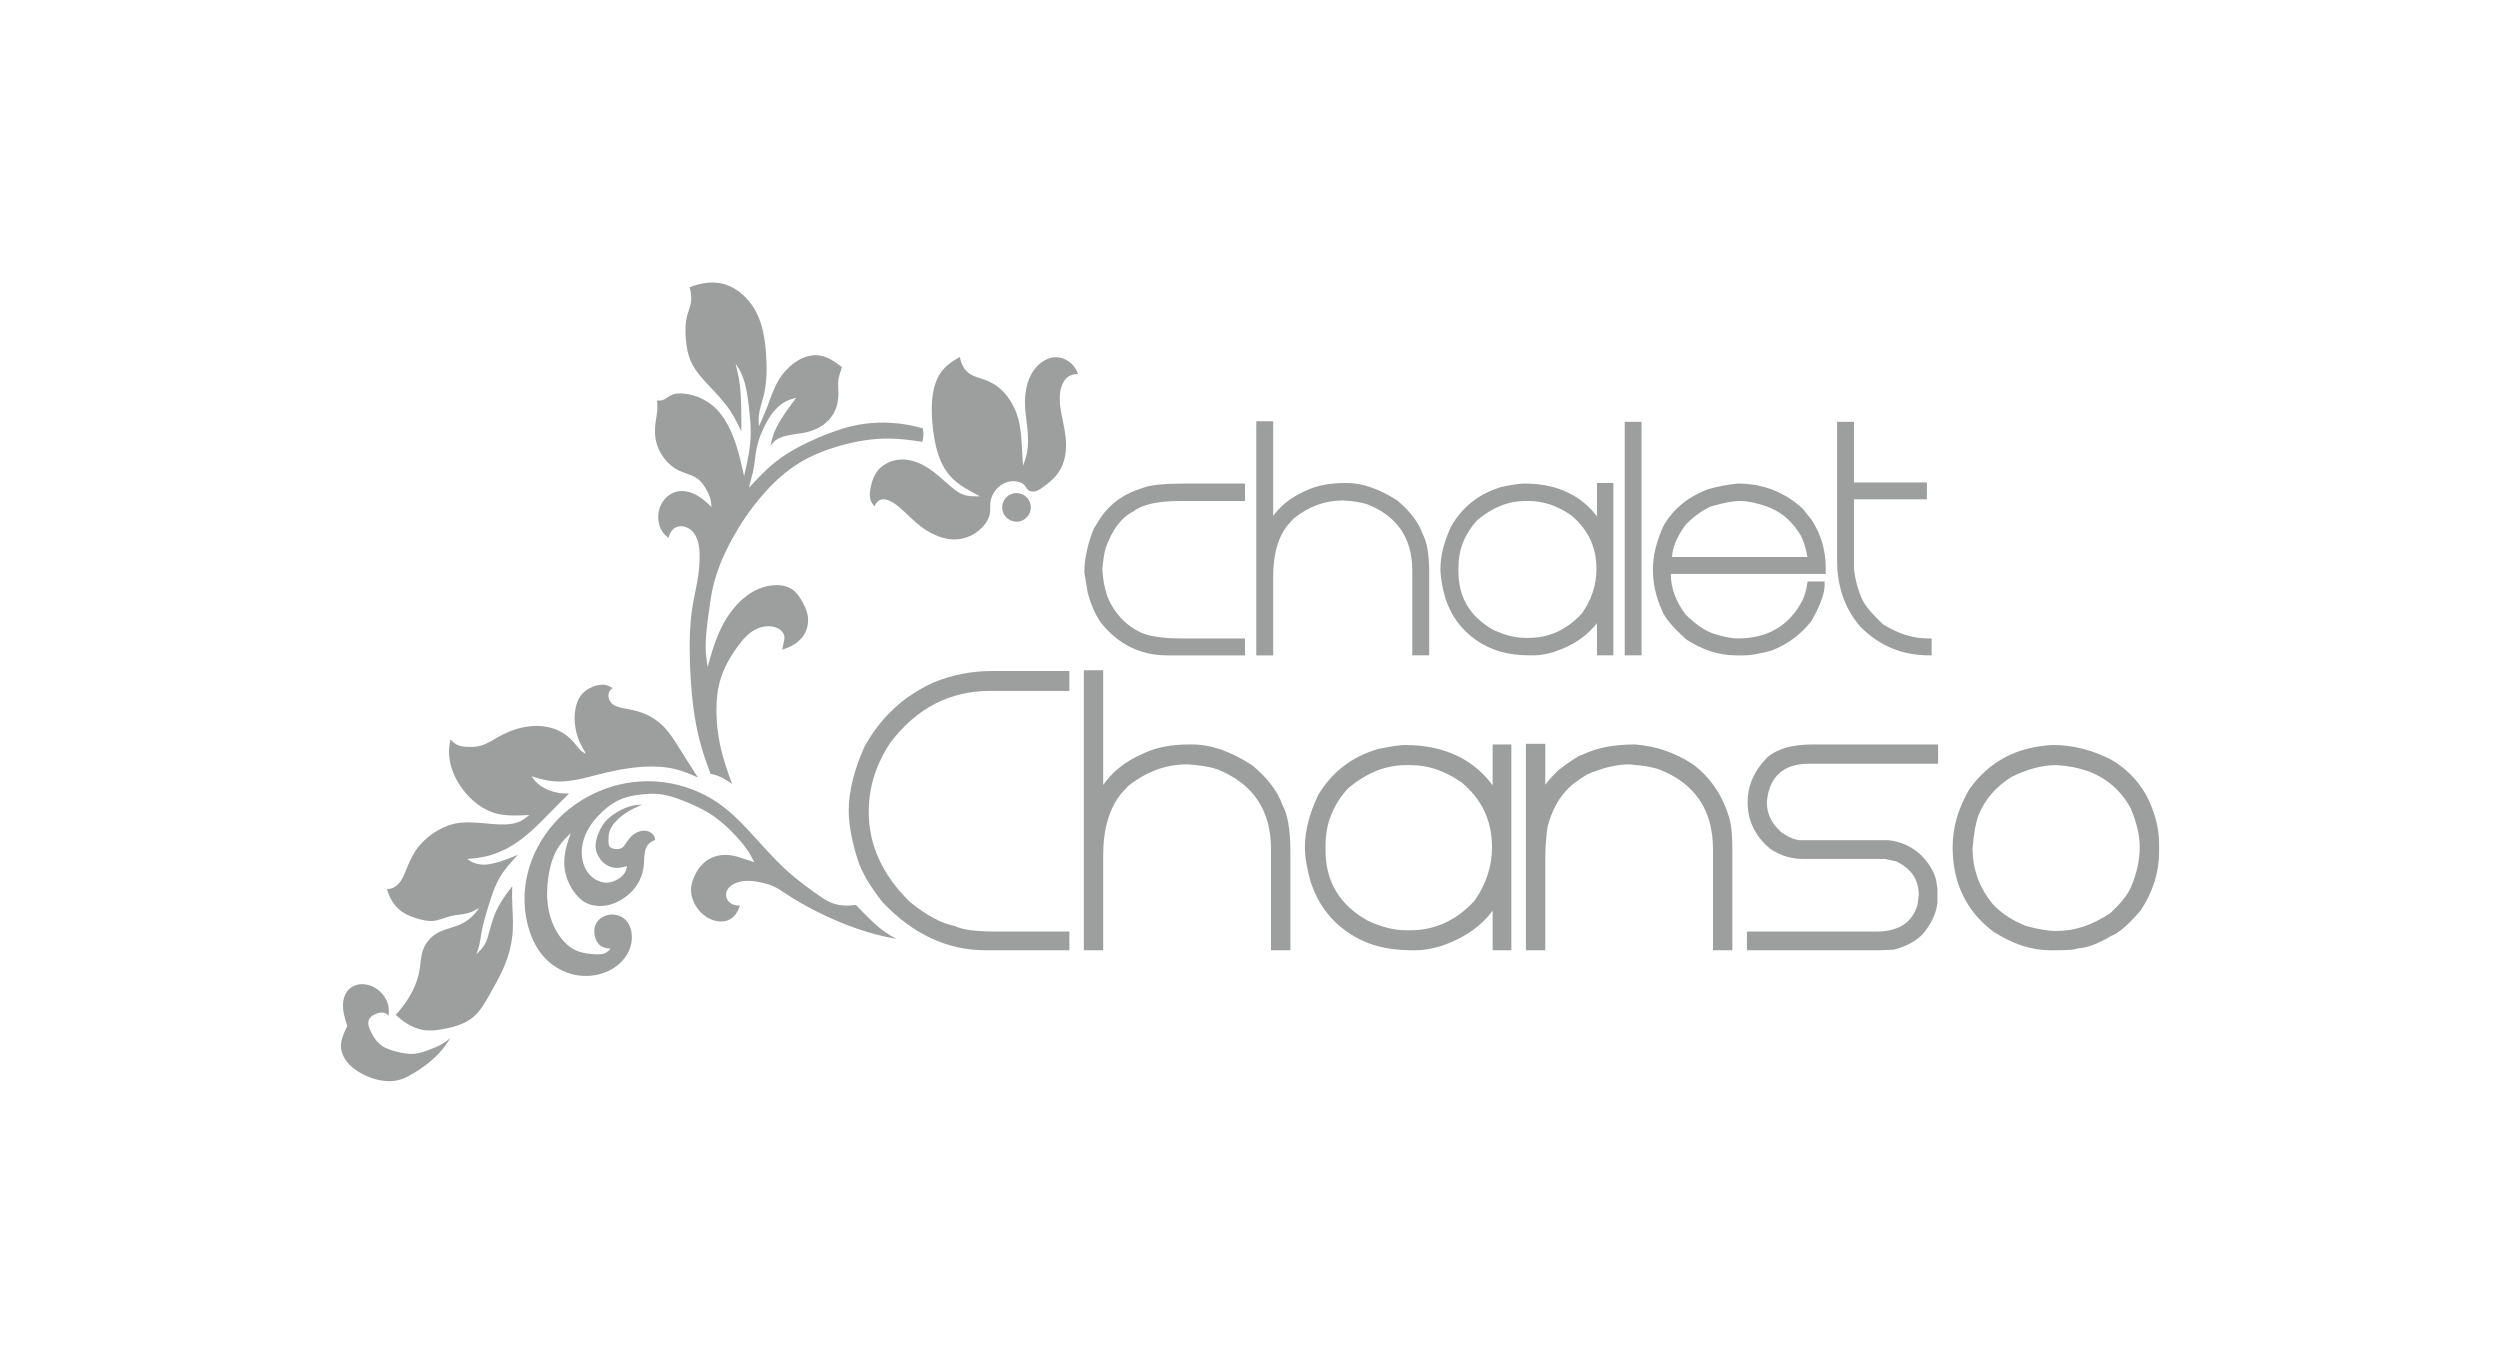 <?xml version="1.0" encoding="UTF-8"?>
<!DOCTYPE svg PUBLIC "-//W3C//DTD SVG 1.1//EN" "http://www.w3.org/Graphics/SVG/1.1/DTD/svg11.dtd">
<!-- Creator: CorelDRAW X8 -->
<svg xmlns="http://www.w3.org/2000/svg" xml:space="preserve" width="275px" height="150px" version="1.1" style="shape-rendering:geometricPrecision; text-rendering:geometricPrecision; image-rendering:optimizeQuality; fill-rule:evenodd; clip-rule:evenodd"
viewBox="0 0 27500 15000"
 xmlns:xlink="http://www.w3.org/1999/xlink">
 <defs>
  <style type="text/css">
   <![CDATA[
    .fil0 {fill:none}
    .fil1 {fill:#9D9E9E}
    .fil2 {fill:#9D9E9E;fill-rule:nonzero}
   ]]>
  </style>
 </defs>
 <g id="Plan_x0020_1">
  <rect class="fil0" width="27500" height="15000"/>
  <g id="_1305873936">
   <path class="fil1" d="M8427 3896c-12,-164 -37,-329 -113,-471 -47,-87 -113,-166 -194,-224 -67,-47 -144,-80 -224,-90 -71,-9 -143,-1 -212,17 -34,8 -66,19 -98,31 14,55 23,110 15,164 -7,47 -26,93 -40,140 -22,82 -24,168 -18,254 7,95 24,191 64,274 45,94 118,172 190,250 84,89 167,176 234,275 48,72 86,150 124,229 0,-74 0,-148 -1,-222 -1,-98 -4,-195 -16,-291 -10,-78 -27,-155 -46,-231 19,27 37,56 52,85 59,116 77,252 93,385 12,103 23,205 21,306 -3,147 -33,294 -73,460 -13,-61 -27,-122 -42,-183 -27,-109 -60,-217 -107,-320 -39,-83 -86,-163 -150,-229 -50,-51 -109,-93 -173,-123 -51,-24 -105,-40 -163,-49 -58,-9 -120,-10 -171,16 -30,15 -55,39 -85,50 -21,8 -44,9 -68,7 3,22 5,45 5,68 1,51 -9,101 -17,153 -9,64 -14,129 -4,193 12,79 47,156 96,221 42,56 96,103 159,134 68,33 147,47 207,90 47,34 82,87 109,140 12,23 23,46 30,71 10,32 14,66 16,101 -22,-22 -46,-43 -70,-64 -49,-41 -103,-77 -164,-97 -50,-16 -106,-21 -157,-6 -67,18 -125,69 -159,131 -28,49 -39,105 -36,161 2,49 15,98 41,139 19,29 44,54 70,77 6,-18 12,-36 21,-54 13,-24 31,-46 55,-60 23,-13 52,-17 80,-15 33,4 65,18 91,39 37,30 62,75 76,121 15,48 19,97 21,146 1,76 -4,153 -14,228 -16,116 -45,229 -64,345 -32,199 -35,402 -29,605 5,160 15,319 34,477 19,152 46,303 88,451 30,105 66,208 105,311 22,4 43,9 64,16 62,20 118,56 173,96 -49,-134 -96,-269 -127,-407 -32,-142 -47,-288 -44,-435 1,-93 10,-186 33,-274 35,-136 103,-262 188,-381 63,-88 134,-173 231,-214 49,-21 105,-30 160,-21 36,5 72,19 99,45 17,17 31,39 35,61 3,20 -2,41 -6,62 -6,29 -12,58 -18,87 47,-16 93,-34 134,-60 46,-29 86,-68 112,-115 28,-49 42,-107 39,-163 -3,-64 -27,-125 -59,-183 -32,-60 -72,-117 -127,-150 -57,-35 -130,-44 -199,-38 -108,9 -208,54 -293,117 -74,56 -137,126 -190,202 -48,69 -87,144 -120,221 -49,115 -84,236 -116,358 -8,-42 -14,-84 -18,-126 -14,-151 7,-304 27,-455 13,-95 25,-189 45,-281 42,-190 120,-372 213,-543 89,-162 192,-315 311,-456 124,-148 266,-283 429,-383 147,-90 310,-152 478,-197 164,-44 332,-72 500,-71 126,0 251,17 377,36 4,-17 7,-34 9,-51 3,-32 1,-66 -6,-98 -49,-13 -98,-25 -148,-35 -179,-34 -366,-37 -545,-6 -157,27 -308,81 -456,144 -163,71 -323,152 -461,260 -110,85 -206,187 -300,291 3,-14 6,-29 9,-43 9,-42 23,-84 33,-126 22,-93 24,-191 45,-284 19,-84 52,-164 92,-241 34,-66 73,-129 125,-181 34,-34 73,-62 116,-82 31,-15 65,-24 99,-33 -45,60 -90,120 -132,182 -46,69 -89,140 -117,217 -15,42 -25,86 -35,130 14,-20 30,-39 48,-54 30,-25 69,-41 108,-52 74,-21 150,-24 225,-40 66,-14 131,-38 187,-76 55,-37 101,-86 132,-143 34,-64 48,-137 48,-210 0,-58 -9,-116 3,-172 4,-22 12,-44 19,-66 6,-18 11,-36 16,-54 -42,-32 -85,-63 -132,-88 -37,-19 -78,-35 -120,-40 -50,-7 -102,1 -150,18 -54,18 -102,48 -146,83 -55,45 -102,98 -140,158 -59,94 -93,202 -133,307 -28,72 -60,143 -91,214 -3,-38 -5,-76 -2,-114 7,-72 33,-143 52,-215 38,-151 39,-307 28,-464z"/>
   <path class="fil1" d="M11241 4919c-6,-109 -13,-219 -43,-323 -19,-67 -48,-132 -86,-191 -39,-61 -89,-117 -148,-159 -49,-35 -104,-60 -161,-79 -44,-15 -88,-25 -126,-49 -32,-19 -60,-48 -79,-81 -21,-34 -32,-71 -39,-111 -65,37 -126,76 -173,126 -142,151 -151,405 -126,644 23,212 72,412 200,549 83,90 201,152 319,214 -63,1 -126,3 -182,-18 -47,-16 -89,-48 -128,-81 -94,-77 -175,-161 -278,-223 -89,-54 -195,-91 -300,-81 -82,8 -163,44 -219,101 -52,55 -80,130 -96,209 -10,49 -14,99 3,142 9,22 24,42 40,62 6,-15 14,-30 25,-42 12,-14 28,-26 46,-32 34,-11 74,1 109,19 37,19 68,43 99,69 73,63 140,135 217,196 53,42 110,78 172,105 58,26 120,44 183,48 61,4 124,-6 180,-28 56,-21 106,-55 149,-99 46,-46 83,-104 91,-166 5,-36 0,-73 4,-109 4,-45 21,-88 47,-125 26,-39 63,-70 104,-90 34,-16 71,-24 111,-23 44,2 90,15 116,47 13,16 21,36 36,49 17,15 43,20 67,18 31,-4 58,-21 84,-39 79,-55 153,-116 200,-196 49,-82 68,-184 68,-281 -1,-110 -27,-215 -48,-321 -12,-61 -22,-123 -22,-185 0,-56 7,-112 31,-163 15,-31 36,-60 62,-78 31,-22 69,-29 109,-31 -13,-31 -28,-61 -49,-87 -38,-48 -96,-83 -156,-93 -32,-6 -65,-4 -97,4 -51,13 -98,42 -137,79 -40,39 -71,86 -94,138 -36,82 -51,173 -52,262 -1,103 18,204 28,307 8,87 11,176 -6,260 -10,48 -26,95 -43,141 -4,-68 -7,-136 -12,-205z"/>
   <path class="fil1" d="M6409 8271c-39,-26 -66,-68 -97,-106 -48,-56 -106,-100 -171,-130 -83,-38 -177,-53 -268,-49 -136,5 -266,51 -386,117 -68,38 -132,82 -204,101 -51,13 -107,15 -162,10 -24,-2 -49,-5 -71,-12 -36,-13 -67,-38 -95,-67 -6,28 -11,56 -14,84 -6,65 1,132 17,196 25,95 70,184 129,263 48,66 106,125 172,173 65,47 137,83 214,101 66,16 136,19 205,18 48,0 96,-2 144,-5 -38,32 -77,61 -121,78 -41,16 -85,22 -130,25 -94,5 -185,-8 -279,-15 -103,-9 -208,-13 -308,11 -75,19 -147,54 -213,98 -76,51 -145,115 -196,190 -45,66 -77,141 -108,217 -23,59 -47,118 -93,162 -21,20 -48,37 -76,44 -13,3 -27,4 -41,3 7,27 16,55 28,81 30,69 80,131 142,173 55,38 119,60 185,78 47,13 95,23 142,21 73,-4 142,-40 215,-57 60,-13 122,-14 180,-30 42,-12 82,-33 121,-56 -14,20 -28,39 -44,58 -41,48 -92,88 -149,116 -91,44 -195,56 -280,109 -65,41 -118,106 -144,178 -24,66 -25,138 -36,208 -13,83 -39,163 -76,237 -32,65 -71,125 -115,182 -23,30 -48,59 -73,88 37,33 75,64 116,91 59,37 126,66 195,76 68,10 137,2 207,-11 119,-21 239,-55 328,-127 82,-66 137,-165 191,-261 65,-116 129,-227 175,-349 43,-114 70,-236 76,-358 6,-118 -7,-236 -8,-353 -1,-42 0,-83 2,-125 -22,28 -43,56 -63,84 -43,60 -83,123 -114,190 -30,66 -51,135 -70,207 -16,58 -30,117 -59,166 -23,38 -54,70 -89,100 14,-35 26,-70 34,-106 9,-40 14,-81 21,-122 17,-98 45,-194 75,-290 35,-115 72,-233 134,-335 52,-87 123,-164 195,-239 -79,33 -159,65 -242,87 -44,12 -88,22 -133,22 -45,0 -91,-9 -131,-29 -14,-7 -28,-15 -53,-34 71,-5 141,-13 209,-29 81,-20 159,-50 233,-89 94,-51 180,-116 259,-187 86,-76 164,-159 244,-240 57,-59 116,-116 174,-174 -37,0 -74,-1 -110,-7 -43,-7 -86,-19 -127,-37 -49,-21 -96,-51 -132,-90 -16,-17 -30,-36 -42,-56 28,9 56,18 85,26 55,15 111,25 167,29 64,5 128,1 191,-9 86,-12 171,-35 256,-57 89,-23 180,-45 271,-62 91,-16 182,-28 275,-33 117,-5 235,1 347,30 81,21 160,54 237,90 -71,-111 -141,-223 -212,-335 -54,-86 -108,-172 -181,-241 -55,-53 -122,-95 -191,-125 -62,-26 -125,-42 -194,-54 -64,-12 -132,-21 -174,-65 -17,-19 -30,-43 -32,-69 -2,-19 1,-38 8,-54 8,-16 20,-30 36,-42 -14,-9 -28,-17 -43,-23 -23,-10 -49,-14 -75,-13 -37,1 -72,10 -107,25 -49,21 -95,54 -126,97 -30,41 -46,91 -56,141 -10,54 -12,109 -7,164 6,62 21,124 44,182 22,52 50,101 78,150 -13,-5 -25,-12 -36,-20z"/>
   <path class="fil1" d="M4198 11501c-47,-33 -82,-81 -112,-138 -24,-48 -46,-103 -28,-145 12,-30 45,-54 81,-67 34,-14 72,-18 100,-5 13,6 25,15 35,27 4,-37 5,-74 -2,-110 -10,-47 -34,-92 -65,-129 -32,-37 -72,-67 -117,-86 -42,-17 -88,-26 -134,-21 -42,6 -84,23 -114,52 -35,32 -56,77 -64,123 -10,52 -5,105 6,157 9,43 22,85 36,126 -10,21 -19,42 -29,63 -21,50 -41,103 -41,157 0,47 15,94 40,136 27,47 67,86 110,119 43,32 90,58 139,79 58,25 119,43 183,50 47,6 96,6 143,-4 66,-13 127,-45 185,-80 68,-40 132,-86 191,-136 44,-37 85,-77 121,-121 35,-41 64,-85 93,-130 -29,24 -59,46 -91,65 -42,25 -88,43 -134,61 -54,21 -110,41 -167,47 -66,7 -134,-6 -201,-23 -59,-15 -118,-34 -164,-67z"/>
   <path class="fil1" d="M6032 9646c18,-121 52,-242 119,-340 36,-52 81,-98 128,-142 -15,40 -29,80 -41,122 -24,84 -38,172 -28,258 9,86 41,169 89,244 38,58 86,111 146,143 47,24 101,35 155,35 95,0 188,-35 266,-89 72,-50 132,-116 170,-194 25,-52 40,-108 46,-165 5,-50 2,-100 13,-150 5,-28 16,-56 33,-77 19,-24 47,-38 77,-51 0,-10 -1,-21 -4,-30 -9,-27 -34,-50 -62,-62 -43,-18 -93,-11 -134,9 -44,21 -77,56 -105,97 -21,30 -39,64 -68,78 -19,9 -41,10 -65,7 -24,-3 -49,-10 -61,-27 -12,-15 -13,-39 -13,-62 0,-37 1,-71 11,-103 15,-47 48,-90 85,-127 34,-34 72,-63 111,-87 51,-32 107,-57 163,-81 -25,0 -50,1 -75,4 -63,9 -123,35 -180,66 -57,32 -112,70 -153,119 -36,44 -62,97 -82,152 -14,42 -24,85 -21,127 3,46 21,90 49,128 19,27 43,50 72,67 27,17 59,28 91,31 44,5 88,-6 133,-19 -4,23 -9,46 -20,66 -17,33 -49,60 -83,80 -38,22 -79,36 -121,37 -41,0 -82,-13 -119,-34 -36,-21 -67,-49 -91,-83 -28,-39 -46,-85 -55,-132 -10,-47 -11,-96 -5,-144 8,-62 29,-123 58,-179 44,-84 107,-157 178,-221 55,-49 115,-93 182,-122 72,-32 151,-46 230,-55 73,-9 146,-12 218,-3 77,10 153,35 228,64 128,49 252,106 363,184 90,64 171,141 246,223 42,45 81,91 115,142 28,42 52,88 76,134l-107 -35c-54,-18 -109,-37 -166,-43 -76,-8 -158,6 -224,44 -66,37 -117,99 -152,169 -28,54 -47,113 -47,173 1,79 35,158 87,221 44,52 101,92 164,111 29,9 60,14 91,12 39,-2 78,-14 109,-37 28,-21 49,-51 65,-83 9,-18 16,-36 22,-55 -16,1 -33,0 -49,-3 -28,-6 -57,-21 -76,-44 -13,-14 -22,-32 -25,-50 -5,-23 -2,-47 8,-68 13,-29 39,-52 67,-68 44,-25 93,-36 142,-38 54,-3 107,5 160,16 43,9 86,20 127,37 62,26 118,65 174,103 61,42 598,383 1194,482 -173,-92 -245,-167 -446,-373 -186,23 -268,-17 -359,-71 -140,-97 -279,-196 -404,-310 -150,-136 -281,-293 -421,-442 -99,-107 -203,-209 -322,-292 -178,-125 -391,-207 -608,-235 -184,-24 -372,-9 -551,42 -241,69 -465,204 -636,389 -153,165 -264,370 -314,588 -38,166 -41,339 -5,507 33,154 98,305 207,416 86,87 198,150 319,176 115,24 238,14 347,-31 88,-37 167,-97 219,-176 45,-68 70,-151 62,-235 -5,-63 -29,-127 -75,-169 -43,-39 -107,-58 -168,-50 -59,8 -115,41 -144,89 -24,39 -30,89 -21,137 8,42 27,84 57,109 31,26 73,35 118,38 -12,15 -25,29 -41,40 -44,29 -106,25 -165,20 -63,-7 -121,-15 -173,-39 -76,-34 -140,-98 -189,-169 -62,-91 -99,-194 -117,-299 -19,-112 -16,-227 1,-342z"/>
   <path class="fil1" d="M11184 5739c86,-1 156,-73 155,-160 -1,-87 -72,-156 -159,-155 -87,1 -157,72 -156,159 1,87 73,157 160,156z"/>
   <path class="fil2" d="M13037 5319l632 0 26 0 0 25 0 141 0 26 -26 0 -673 0c-129,0 -237,9 -325,28 -86,19 -152,47 -198,83l-2 2 -2 1c-67,33 -125,83 -177,151 -52,69 -96,156 -132,260 -8,30 -15,65 -20,103 -6,38 -11,80 -14,125 3,57 10,111 19,161 10,50 22,96 37,139 38,91 87,168 148,234 60,65 131,117 214,157 47,23 108,39 183,50 77,12 168,18 275,18l667 0 26 0 0 25 0 135 0 26 -26 0 -831 0c-147,0 -282,-31 -403,-91 -122,-60 -230,-150 -326,-270l-1 -2c-31,-44 -58,-94 -83,-150 -23,-55 -44,-115 -61,-180l0 -1 0 -1 -35 -211 -1 -3 0 -1c0,-76 9,-153 26,-233 17,-80 42,-161 76,-245l0 -2 1 -2 76 -123 1 -1c54,-79 119,-145 197,-200 77,-54 166,-96 266,-126 39,-16 97,-28 176,-36 77,-8 174,-12 290,-12zm968 357c36,-51 79,-97 128,-138 70,-58 152,-107 246,-147 56,-26 119,-45 188,-58 69,-13 144,-20 226,-20l24 0c85,0 175,16 267,49 92,32 187,79 285,143l1 0 2 2c71,60 129,120 175,181 46,60 80,122 101,184 24,43 43,100 55,171 12,71 18,156 18,256l0 884 0 26 -26 0 -135 0 -25 0 0 -26 0 -907c0,-177 -41,-325 -122,-446 -81,-120 -202,-214 -365,-280 -34,-12 -74,-21 -120,-29 -47,-7 -99,-13 -158,-16l0 0c-97,0 -190,16 -280,49 -90,33 -176,83 -259,149l-57 63 0 0c-56,65 -98,146 -126,241 -29,96 -43,207 -43,333l0 843 0 26 -26 0 -134 0 -26 0 0 -26 0 -2524 0 -25 26 0 134 0 26 0 0 25 0 1017zm2762 -357c189,0 354,35 496,107 118,59 220,144 304,254l0 -341 0 -26 25 0 129 0 26 0 0 26 0 1844 0 26 -26 0 -129 0 -25 0 0 -26 0 -328c-48,61 -104,115 -168,163 -87,64 -190,115 -308,154l-1 1c-43,12 -83,21 -118,27 -35,6 -67,9 -94,9l-53 0c-117,0 -225,-14 -323,-42 -98,-28 -186,-71 -265,-127l0 0c-79,-54 -147,-120 -204,-196 -56,-76 -101,-164 -134,-262l0 -1c-18,-62 -31,-119 -40,-173 -9,-54 -14,-104 -14,-150 0,-73 10,-149 30,-228 20,-78 50,-160 90,-245l1 -2 0 0c63,-107 141,-196 233,-268 93,-71 199,-124 320,-160l2 0 1 0c59,-12 109,-21 150,-27 41,-6 73,-9 95,-9zm-724 921l0 12 0 1 0 10 0 1 0 23c0,141 31,265 94,371 63,106 158,195 284,268 64,30 126,53 185,68 60,15 117,23 172,23l36 0c114,0 220,-23 318,-68 98,-45 188,-113 270,-203 53,-75 93,-153 119,-235 27,-81 40,-165 40,-253 0,-120 -23,-228 -69,-326 -46,-98 -116,-185 -208,-263 -76,-53 -153,-92 -231,-119 -78,-26 -158,-39 -239,-39l-36 0c-92,0 -182,17 -269,52 -88,35 -174,87 -258,157 -69,76 -121,157 -156,243 -35,87 -52,179 -52,277zm1989 969l-135 0 -25 0 0 -26 0 -2518 0 -25 25 0 135 0 25 0 0 25 0 2518 0 26 -25 0zm1083 -1890c137,0 266,23 385,69 119,46 229,115 329,207l2 1 1 2 93 117 1 1 1 1c52,80 91,164 117,253 26,88 39,180 39,276l0 41 0 26 -25 0 -1679 0 0 4c0,75 14,150 41,224 28,75 68,148 123,221 61,59 120,107 175,143 54,35 105,59 151,72l1 0c50,15 95,27 135,34 41,8 77,12 110,12 167,0 309,-36 428,-107 119,-70 214,-176 287,-317l-1 0c12,-25 22,-52 30,-82 8,-31 16,-64 21,-99l3 -22 22 0 141 0 25 0 0 26 0 12c0,48 -12,105 -37,171 -23,65 -59,139 -107,222l0 1 -1 2c-56,72 -120,136 -192,190 -72,54 -153,99 -241,134l-1 1 -2 0c-63,18 -120,31 -171,40 -51,9 -96,14 -134,14l-94 0c-90,0 -181,-15 -271,-44 -90,-29 -180,-73 -269,-130l-2 -1 -1 -2c-74,-66 -132,-125 -176,-177 -44,-52 -74,-98 -89,-137 -33,-74 -59,-149 -76,-225 -17,-76 -25,-153 -25,-229 0,-77 10,-156 30,-237 20,-80 50,-163 89,-248l1 -1 0 -1c53,-90 119,-167 199,-233 79,-65 171,-118 277,-159l2 -1c54,-16 109,-29 164,-40 55,-10 111,-19 168,-25l2 0 1 0zm-723 808l1490 0c-11,-61 -25,-116 -42,-164 -20,-53 -44,-98 -72,-134l-1 -1c-41,-60 -90,-111 -144,-154 -55,-42 -116,-76 -183,-101l0 0c-57,-20 -110,-35 -160,-46 -50,-10 -98,-16 -142,-16l0 0c-37,0 -82,5 -136,15 -55,11 -117,26 -188,47 -46,21 -91,48 -136,81 -45,33 -90,72 -135,117 -51,69 -89,135 -114,199 -22,54 -34,106 -37,157zm2002 -820l776 0 26 0 0 26 0 134 0 26 -26 0 -776 0 0 730 -1 0c1,51 9,105 22,163 13,59 33,120 59,185l0 0c14,37 41,81 81,130 41,51 95,107 162,169 83,51 164,89 245,114 82,26 163,39 243,39l18 0 25 0 0 25 0 135 0 26 -25 0 -6 0c-148,0 -285,-27 -411,-80 -126,-53 -241,-133 -345,-238l-1 -2c-84,-98 -147,-207 -189,-329 -42,-121 -63,-253 -63,-396l0 -1499 0 -25 25 0 135 0 26 0 0 25 0 642z"/>
   <path class="fil2" d="M10915 7381l822 0 26 0 0 25 0 169 0 25 -26 0 -844 0c-222,0 -424,47 -607,141 -182,94 -345,236 -489,424l0 0c-80,119 -140,243 -181,370 -40,128 -60,260 -60,396 0,183 38,357 114,522 75,165 189,322 341,470 92,74 178,133 260,176 80,44 156,72 227,86l3 0 4 2c40,20 98,35 172,45 76,10 169,15 280,15l780 0 26 0 0 26 0 154 0 26 -26 0 -893 0c-211,0 -411,-44 -601,-132 -189,-88 -367,-220 -534,-396l-1 -1 -1 -1c-60,-77 -112,-150 -155,-220 -43,-71 -77,-138 -102,-201l0 -1c-38,-111 -66,-215 -85,-313 -19,-97 -29,-188 -29,-272 0,-104 15,-215 43,-332 29,-116 71,-238 128,-366l1 -2c89,-161 196,-301 322,-419 126,-117 271,-213 435,-288l0 0c103,-43 209,-75 317,-96 108,-22 219,-32 333,-32zm1220 1254c45,-65 99,-125 162,-178 83,-69 181,-128 294,-175 67,-31 142,-55 224,-70 83,-16 173,-23 271,-23l28 0c102,0 209,19 320,57 109,39 223,96 340,172l1 0 2 2c85,71 155,143 210,216 54,73 95,146 120,220 29,51 51,119 65,204 15,85 22,187 22,306l0 1061 0 26 -26 0 -162 0 -25 0 0 -26 0 -1088c0,-213 -49,-392 -147,-538 -97,-145 -244,-258 -441,-338 -41,-14 -89,-26 -145,-35 -56,-9 -119,-15 -190,-20l0 0c-117,0 -230,20 -338,60 -108,40 -212,100 -312,180l-69 75 0 0c-67,80 -118,177 -152,292 -35,115 -52,249 -52,400l0 1012 0 26 -26 0 -161 0 -26 0 0 -26 0 -3028 0 -26 26 0 161 0 26 0 0 26 0 1236zm3319 -440c227,0 424,43 593,128 146,73 270,179 372,315l0 -424 0 -25 26 0 155 0 25 0 0 25 0 2213 0 26 -25 0 -155 0 -26 0 0 -26 0 -409c-58,78 -128,147 -209,207 -104,76 -227,138 -368,185l-1 0c-52,14 -99,25 -140,32 -43,7 -81,11 -114,11l-62 0c-141,0 -270,-17 -387,-50 -117,-34 -223,-84 -316,-151l0 0c-95,-65 -176,-143 -244,-235 -67,-91 -120,-195 -160,-312l0 -1c-21,-74 -37,-143 -48,-207 -11,-65 -16,-125 -16,-180 0,-87 12,-178 36,-272 23,-94 59,-192 107,-293l0 -2 1 -1c75,-127 168,-234 278,-319 111,-85 238,-149 383,-191l2 -1 0 0c71,-14 131,-24 180,-32 49,-7 87,-11 113,-11zm-873 1101l0 14 0 4 0 8 0 2 0 28c0,171 37,320 113,448 76,128 190,236 343,323 77,37 151,64 223,83 72,18 141,27 208,27l43 0c138,0 266,-27 384,-82 118,-54 227,-136 326,-245 64,-91 111,-185 143,-283 32,-98 48,-200 48,-306 0,-144 -28,-275 -83,-393 -56,-118 -139,-224 -251,-317 -91,-64 -184,-112 -278,-144 -95,-32 -191,-47 -289,-47l-43 0c-111,0 -219,21 -325,62 -106,43 -209,106 -311,190 -84,91 -147,189 -188,293 -42,105 -63,216 -63,335zm2417 -664c11,-15 23,-29 35,-44 32,-38 69,-77 111,-118l2 -1 1 -1c70,-53 127,-94 170,-121 42,-27 72,-42 90,-45 77,-38 162,-66 258,-85 96,-19 203,-28 319,-28l2 0c114,9 224,31 329,67 105,36 205,85 301,147l1 1c100,73 184,161 252,263 69,102 121,218 158,348l0 0c10,37 17,85 22,144 5,58 7,127 7,207l0 1061 0 26 -25 0 -162 0 -26 0 0 -26 0 -1082c0,-217 -49,-399 -148,-546 -99,-146 -247,-259 -446,-336l0 0c-32,-12 -75,-22 -130,-32 -55,-9 -121,-16 -199,-23 -68,0 -141,10 -217,28 -77,18 -157,45 -241,81 -51,31 -93,59 -126,83 -33,24 -57,44 -71,60l-2 1c-54,51 -101,112 -141,182 -39,71 -72,151 -97,241 -9,52 -16,111 -20,174 -5,63 -7,132 -7,207l0 962 0 26 -26 0 -161 0 -26 0 0 -26 0 -2220 0 -25 26 0 161 0 26 0 0 25 0 425zm2939 -443l1357 0 25 0 0 25 0 162 0 25 -25 0 -1392 0c-116,0 -211,23 -284,70 -72,46 -124,115 -155,208l0 0c-9,29 -16,56 -20,82 -5,26 -7,50 -7,71 0,60 13,116 38,169 25,52 64,102 115,149 40,29 78,51 114,67 34,15 65,23 94,25l976 0 1 0 2 0c64,8 125,24 181,48 56,25 108,58 157,99l1 1c49,47 89,95 119,144 31,49 52,99 64,150l0 2 14 91 0 2 0 2 0 148 0 1 0 2c-7,60 -25,119 -53,178 -28,58 -67,116 -115,172l-1 1 -1 1c-39,38 -85,71 -136,97 -52,27 -108,48 -170,64l-2 1 -3 0 -155 7 -1 0 -1433 0 -26 0 0 -26 0 -154 0 -26 26 0 1398 0c124,0 223,-25 299,-75 74,-49 125,-122 154,-220l13 -109c0,-84 -21,-156 -62,-217 -41,-61 -104,-112 -187,-151l-121 -27 -890 0 0 0c-64,2 -128,-6 -190,-24 -62,-18 -123,-47 -182,-86l-1 0 -2 -2c-82,-69 -144,-146 -185,-231 -42,-86 -62,-179 -62,-280 0,-93 18,-182 56,-266 38,-84 94,-163 169,-236l1 -1 1 -1c57,-45 127,-78 208,-100 81,-21 174,-32 278,-32zm2649 6c109,0 218,14 325,42l0 0c108,27 214,68 319,123l1 1c109,65 201,144 277,238 76,93 134,201 177,323l0 0c22,61 38,122 49,183 11,62 16,123 16,184l0 84c0,111 -17,219 -50,326 -34,106 -84,211 -151,314l-1 1 -1 1c-67,78 -127,141 -181,187 -54,47 -102,78 -144,94 -75,45 -144,78 -206,101 -61,22 -116,34 -164,35 -16,8 -41,13 -75,16 -48,3 -118,5 -212,5l-14 0c-100,0 -202,-17 -306,-50 -102,-34 -206,-84 -312,-151l-2 -1c-150,-112 -264,-247 -339,-403 -76,-156 -113,-333 -113,-531 0,-107 15,-214 46,-321 31,-106 78,-212 139,-317l1 -1 1 -1c109,-152 240,-268 394,-349 153,-80 328,-124 525,-133l1 0zm-888 1137c0,114 19,221 55,323 36,101 91,196 163,285l0 0c46,51 100,97 162,138 61,41 130,76 207,107 67,19 127,32 180,41 52,9 97,14 135,14l36 0c95,0 190,-17 287,-49 97,-33 195,-83 294,-149 58,-55 107,-107 144,-155 37,-47 64,-90 80,-130l0 0c32,-75 56,-148 72,-222 16,-73 24,-146 24,-218 0,-65 -9,-134 -26,-206 -17,-72 -42,-147 -76,-225 -54,-97 -119,-178 -196,-245 -78,-67 -167,-119 -268,-157l0 0c-50,-18 -104,-33 -162,-45 -59,-11 -121,-19 -188,-23 -77,0 -156,10 -238,32 -83,22 -168,54 -256,98 -84,52 -156,113 -217,182 -60,69 -108,147 -144,233l0 0c-16,40 -29,91 -41,153 -11,62 -20,134 -27,218z"/>
  </g>
 </g>
</svg>
